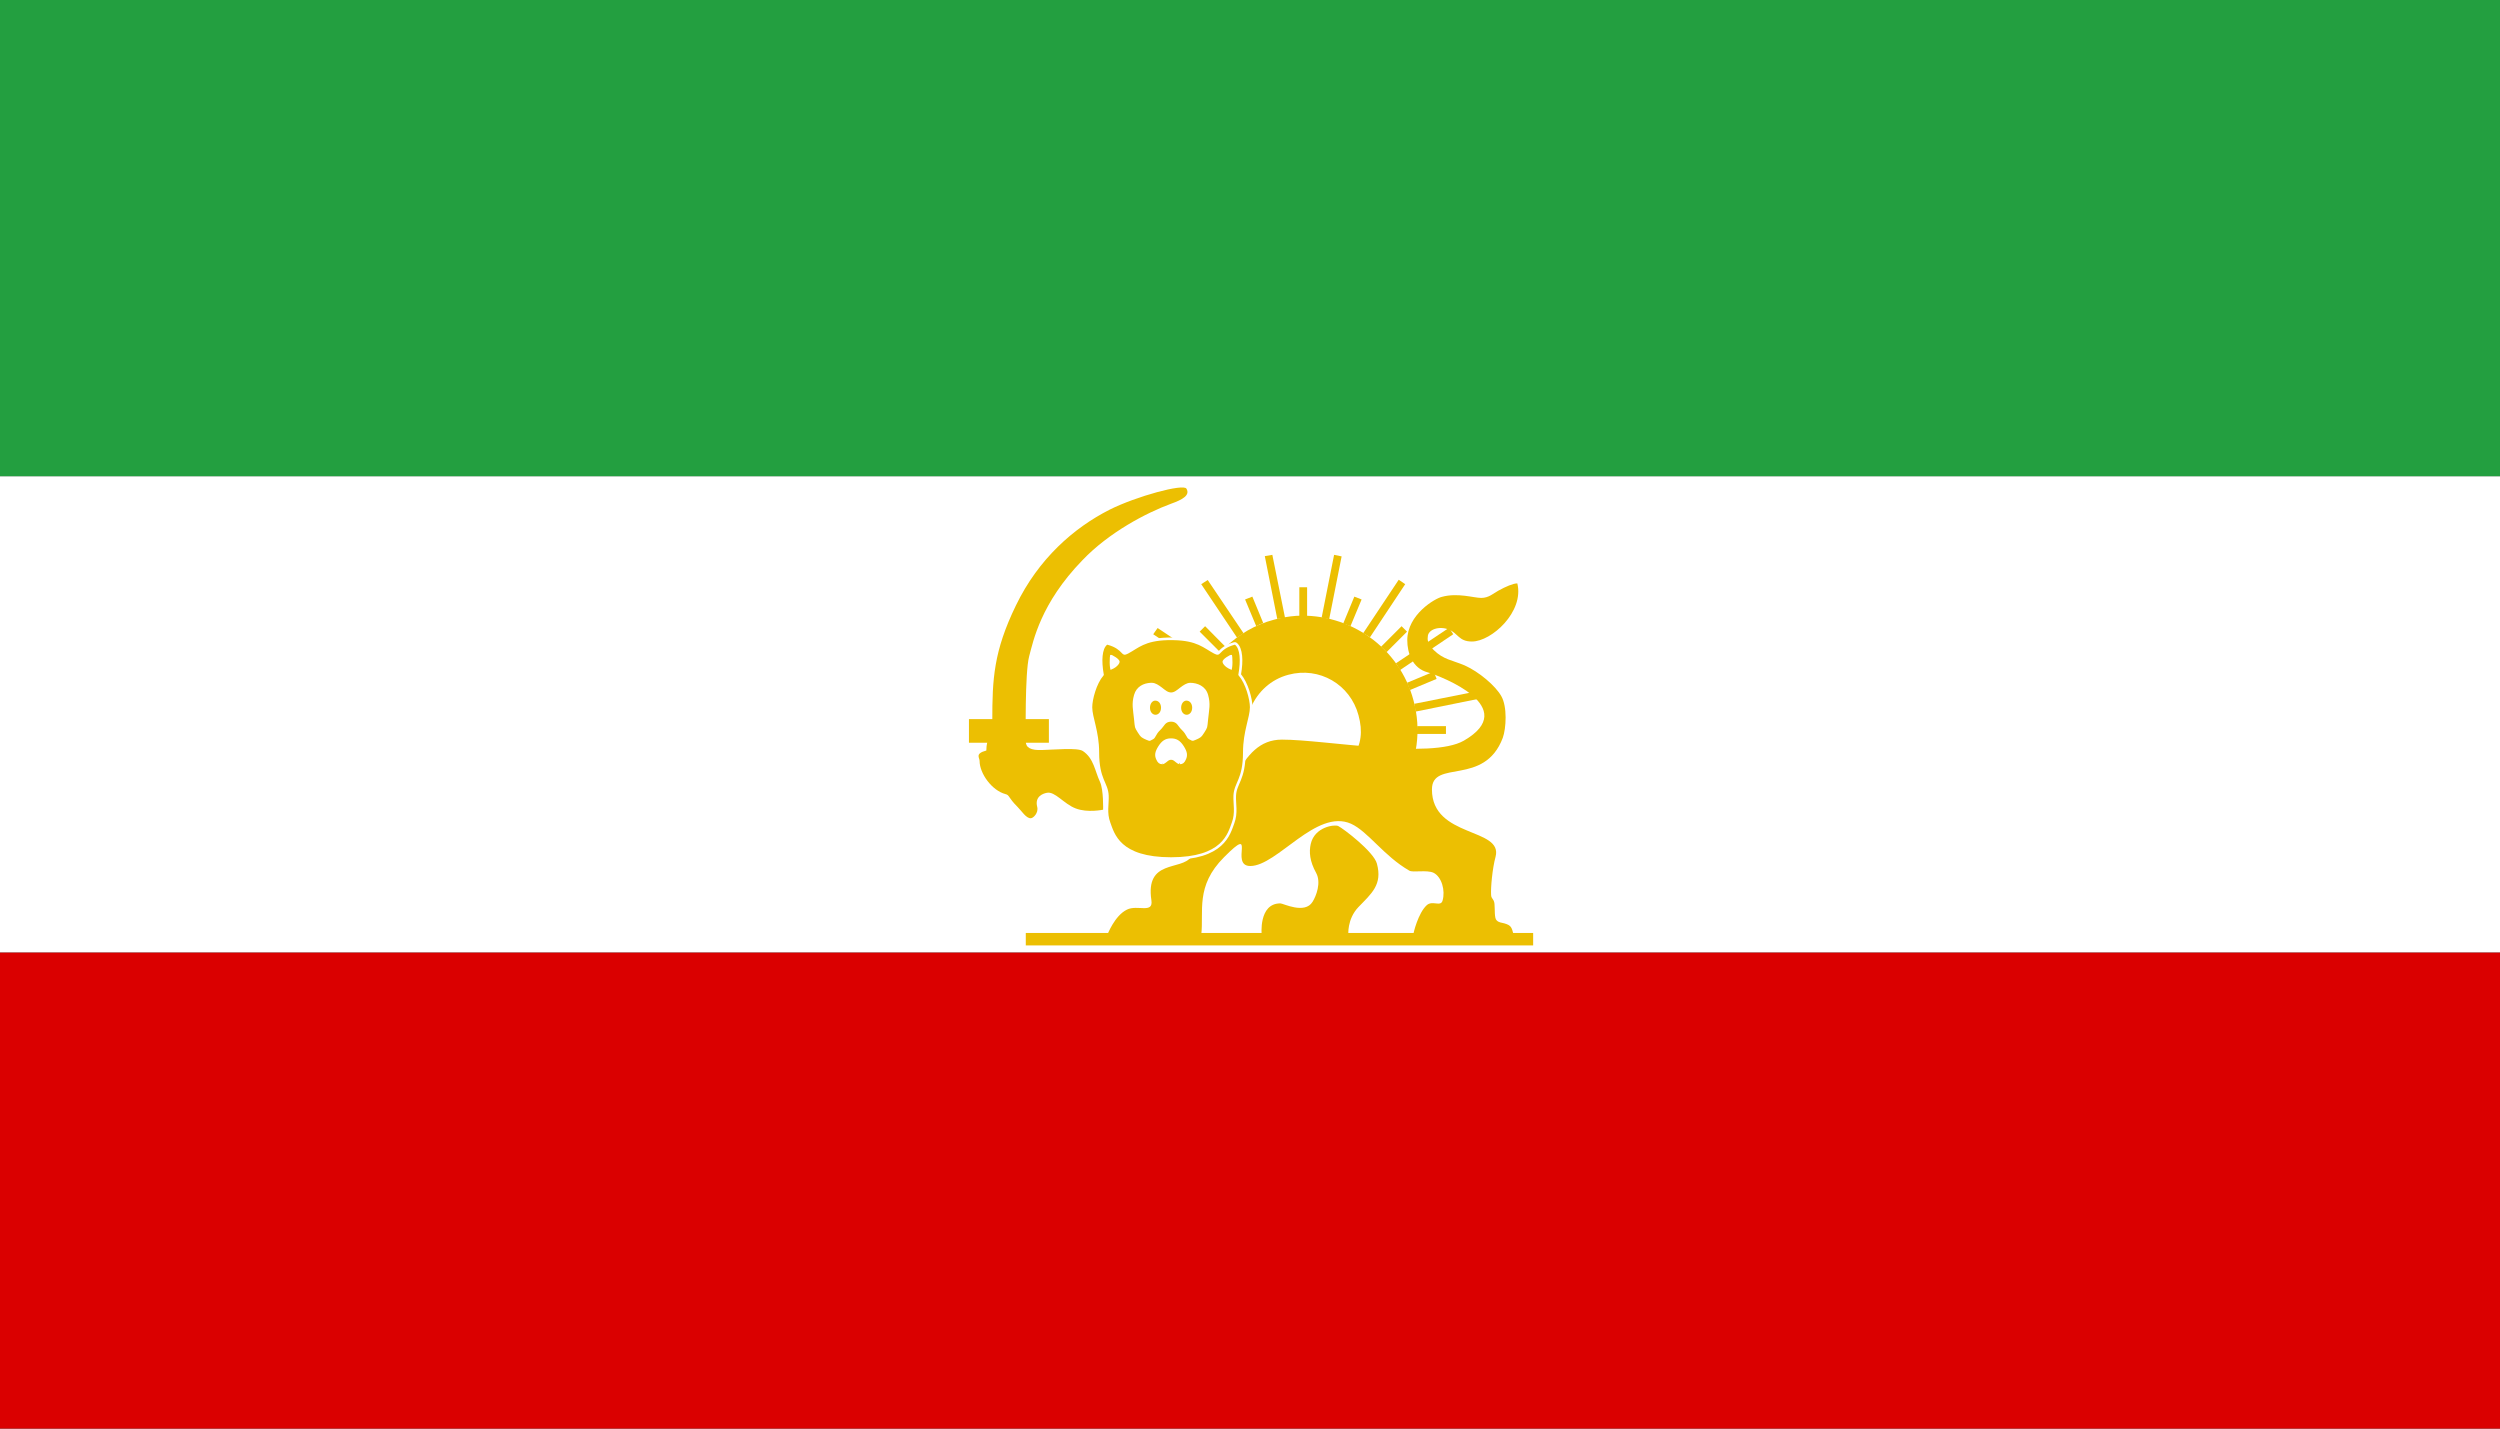 <?xml version="1.0" encoding="UTF-8" standalone="no"?>
<svg
   xmlns:dc="http://purl.org/dc/elements/1.1/"
   xmlns:cc="http://creativecommons.org/ns#"
   xmlns:rdf="http://www.w3.org/1999/02/22-rdf-syntax-ns#"
   xmlns:svg="http://www.w3.org/2000/svg"
   xmlns="http://www.w3.org/2000/svg"
   xmlns:sodipodi="http://sodipodi.sourceforge.net/DTD/sodipodi-0.dtd"
   xmlns:inkscape="http://www.inkscape.org/namespaces/inkscape"
   width="1050"
   height="600"
   id="Flag_of_Iran_1964"
   version="1.1"
   inkscape:version="0.91 r13725"
   sodipodi:docname="Flag_of_Iran_(CPC).svg">
  <rect width="100%" height="100%" fill="#333333" stroke="none"/>
  <defs
     id="defs4145" />
  <sodipodi:namedview
     pagecolor="#ffffff"
     bordercolor="#666666"
     borderopacity="1"
     objecttolerance="10"
     gridtolerance="10"
     guidetolerance="10"
     inkscape:pageopacity="0"
     inkscape:pageshadow="2"
     inkscape:window-width="1366"
     inkscape:window-height="705"
     id="namedview4143"
     showgrid="false"
     inkscape:zoom="0.47"
     inkscape:cx="525"
     inkscape:cy="112.15591"
     inkscape:window-x="-8"
     inkscape:window-y="-8"
     inkscape:window-maximized="1"
     inkscape:current-layer="Flag_of_Iran_1964" />
  <rect
     height="200"
     width="1050"
     fill="#da0000"
     x="0"
     y="400"
     id="rect4137" />
  <rect
     height="200"
     width="1050"
     fill="white"
     x="0"
     y="200"
     id="rect4139" />
  <rect
     height="200"
     width="1050"
     fill="#239f40"
     x="0"
     y="0"
     id="rect4141" />
  <g
     id="g4207"
     transform="matrix(0.109,0,0,0.109,316.162,161.637)"
     style="fill:#ecbf02;fill-opacity:1">
    <g
       id="g4153"
       style="fill:#ecbf02;fill-opacity:1">
      <path
         id="path4155"
         d="m 2106,891 c 10,-1 20,0 30,1 l 0,-112 -30,0 0,111 z"
         inkscape:connector-curvature="0"
         style="fill:#ecbf02;fill-opacity:1" />
      <path
         id="path4157"
         d="m 2021,902 c 10,-2 20,-3 30,-4 l -49,-243 -29,5 48,242 z"
         inkscape:connector-curvature="0"
         style="fill:#ecbf02;fill-opacity:1" />
      <path
         id="path4159"
         d="m 1940,930 c 5,-2 10,-5 15,-8 4,-1 8,-2 12,-4 l -42,-102 -28,11 43,103 z"
         inkscape:connector-curvature="0"
         style="fill:#ecbf02;fill-opacity:1" />
      <path
         id="path4161"
         d="m 1866,974 c 8,-6 16,-11 25,-17 l -138,-205 -25,16 138,206 z"
         inkscape:connector-curvature="0"
         style="fill:#ecbf02;fill-opacity:1" />
      <path
         id="path4163"
         d="m 1823,1010 0,0 c -1,0 -1,0 -1,0 0,0 1,0 1,0 z"
         inkscape:connector-curvature="0"
         style="fill:#ecbf02;fill-opacity:1" />
      <path
         id="path4165"
         d="m 1573,981 c 8,-1 15,-2 25,-3 1,0 3,0 4,0 3,0 6,0 9,0 3,0 6,0 9,0 1,0 2,1 3,1 l -63,-42 -17,24 30,20 z"
         inkscape:connector-curvature="0"
         style="fill:#ecbf02;fill-opacity:1" />
      <path
         id="path4167"
         d="m 1743,930 -21,21 77,77 c 0,0 0,0 0,0 4,-4 10,-10 19,-16 1,0 3,-1 4,-2 0,0 0,0 0,0 l -79,-80 z"
         inkscape:connector-curvature="0"
         style="fill:#ecbf02;fill-opacity:1" />
      <path
         id="path4169"
         d="m 2319,1444 -7,-5 c 0,0 0,0 0,1 l 7,4 z"
         inkscape:connector-curvature="0"
         style="fill:#ecbf02;fill-opacity:1" />
      <path
         id="path4171"
         d="m 2560,1315 c 0,10 -1,19 -1,30 l 112,0 0,-30 -111,0 z"
         inkscape:connector-curvature="0"
         style="fill:#ecbf02;fill-opacity:1" />
      <path
         id="path4173"
         d="m 2549,1229 c 2,10 3,20 5,30 l 242,-49 -6,-29 -241,48 z"
         inkscape:connector-curvature="0"
         style="fill:#ecbf02;fill-opacity:1" />
      <path
         id="path4175"
         d="m 2521,1148 c 4,9 7,18 11,28 l 103,-43 -11,-28 -103,43 z"
         inkscape:connector-curvature="0"
         style="fill:#ecbf02;fill-opacity:1" />
      <path
         id="path4177"
         d="m 2478,1073 c 1,1 2,3 3,4 5,7 8,15 13,22 l 205,-138 -16,-25 -205,137 z"
         inkscape:connector-curvature="0"
         style="fill:#ecbf02;fill-opacity:1" />
      <path
         id="path4179"
         d="m 2421,1009 c 4,4 8,7 12,11 3,3 6,7 9,10 l 79,-79 -21,-21 -79,79 z"
         inkscape:connector-curvature="0"
         style="fill:#ecbf02;fill-opacity:1" />
      <path
         id="path4181"
         d="m 2352,957 c 8,5 17,9 25,15 0,0 0,0 1,1 l 136,-205 -25,-17 -137,206 z"
         inkscape:connector-curvature="0"
         style="fill:#ecbf02;fill-opacity:1" />
      <path
         id="path4183"
         d="m 2275,920 c 9,3 19,6 28,10 l 43,-103 -28,-11 -43,104 z"
         inkscape:connector-curvature="0"
         style="fill:#ecbf02;fill-opacity:1" />
      <path
         id="path4185"
         d="m 2240,655 -48,242 c 10,2 20,4 29,6 l 48,-242 -29,-6 z"
         inkscape:connector-curvature="0"
         style="fill:#ecbf02;fill-opacity:1" />
      <path
         id="path4187"
         d="m 1671,400 c 15,25 -14,42 -59,58 -95,35 -239,110 -342,218 -161,166 -189,311 -205,370 -17,64 -13,315 -13,328 0,24 19,35 64,33 45,-1 135,-10 156,4 42,28 46,76 66,119 14,30 12,107 12,107 0,0 -60,13 -106,-5 -45,-17 -80,-67 -111,-60 -16,3 -47,15 -37,54 6,23 -15,44 -25,44 -18,0 -34,-27 -51,-44 -37,-37 -30,-45 -46,-49 -53,-14 -100,-80 -100,-128 0,-13 -19,-28 26,-40 0,-47 23,-76 23,-116 0,-159 5,-266 91,-443 87,-180 223,-299 361,-369 104,-52 285,-101 296,-81 z"
         inkscape:connector-curvature="0"
         style="fill:#ecbf02;fill-opacity:1" />
      <rect
         id="rect4189"
         width="308"
         height="91"
         x="833"
         y="1288"
         style="fill:#ecbf02;fill-opacity:1" />
      <path
         id="path4191"
         d="m 2033,1998 c -85,0 -72,122 -72,122 l 334,0 c 0,0 -6,-61 39,-108 50,-52 93,-86 71,-167 -12,-46 -129,-135 -149,-145 -14,-7 -91,3 -106,69 -7,31 -4,67 21,112 20,37 0,89 -14,111 -30,49 -113,6 -124,6 z"
         inkscape:connector-curvature="0"
         style="fill:#ecbf02;fill-opacity:1" />
      <path
         id="path4193"
         d="m 2946,765 c 27,109 -99,224 -175,224 -51,0 -53,-32 -89,-46 -36,-15 -81,-1 -81,28 0,4 -6,22 23,51 38,37 69,38 119,59 56,25 119,79 141,118 24,41 19,125 6,161 -71,189 -273,81 -273,199 0,188 276,146 245,260 -12,44 -19,119 -17,147 1,16 11,14 13,34 2,20 -1,55 8,63 8,9 19,9 30,12 27,8 28,15 36,45 -5,0 -254,0 -387,0 0,-7 19,-85 52,-115 22,-20 54,8 61,-18 11,-38 -3,-91 -35,-107 -26,-12 -79,0 -93,-8 -99,-57 -159,-151 -225,-181 -134,-59 -284,163 -388,163 -82,0 29,-165 -101,-34 -112,112 -77,209 -88,300 -59,0 -362,0 -362,0 0,0 28,-75 76,-98 40,-20 102,17 94,-36 -24,-159 115,-113 153,-167 156,-220 179,-452 350,-452 166,0 573,77 701,4 221,-128 -86,-248 -139,-263 -60,-16 -79,-76 -79,-124 0,-99 107,-161 133,-167 61,-17 123,4 152,4 29,0 46,-17 66,-28 29,-16 57,-28 73,-28 z"
         inkscape:connector-curvature="0"
         style="fill:#ecbf02;fill-opacity:1" />
      <rect
         id="rect4195"
         width="1955"
         height="48"
         x="1052"
         y="2112"
         style="fill:#ecbf02;fill-opacity:1" />
      <path
         id="path4197"
         d="m 2095,890 c -29,2 -58,7 -87,15 -73,19 -135,57 -186,105 8,-5 18,-10 33,-14 2,-1 5,0 7,2 5,4 9,11 12,18 3,8 5,17 6,28 2,19 1,44 -4,72 7,9 13,19 18,29 6,11 11,23 14,34 8,24 12,47 12,63 26,-59 76,-107 144,-125 119,-32 238,37 270,156 17,63 11,110 -22,167 l 190,110 c 59,-102 75,-221 44,-334 -54,-205 -247,-337 -451,-326 z"
         inkscape:connector-curvature="0"
         style="fill:#ecbf02;fill-opacity:1" />
      <path
         id="path4199"
         d="m 160.625,97.875 c -9.016,0.252 -11.467,3.125 -15.406,5.219 -0.752,0.4 -1.07,0.443 -1.219,0.406 -0.149,-0.036 -0.376,-0.236 -0.781,-0.656 -0.811,-0.84 -2.235,-2.288 -5.594,-3.188 -0.231,-0.057 -0.476,7.74e-4 -0.656,0.156 -1.087,0.932 -1.633,2.538 -1.844,4.594 -0.203,1.978 -0.051,4.43 0.438,7.25 -1.438,1.731 -2.512,4.037 -3.25,6.312 -0.777,2.394 -1.188,4.696 -1.188,6.25 1e-5,4.003 2.656,9.397 2.656,17.344 0,5.309 0.87,8.304 1.781,10.562 0.911,2.259 1.787,3.683 1.906,6.188 0.148,3.112 -0.819,6.625 0.656,10.531 0.735,1.946 1.666,5.492 4.969,8.438 3.303,2.946 8.924,5.25 18.906,5.25 9.982,0 15.603,-2.304 18.906,-5.25 3.303,-2.946 4.234,-6.491 4.969,-8.438 1.475,-3.906 0.509,-7.419 0.656,-10.531 0.119,-2.505 0.995,-3.929 1.906,-6.188 0.911,-2.259 1.781,-5.254 1.781,-10.562 0,-7.947 2.656,-13.341 2.656,-17.344 0,-1.554 -0.411,-3.856 -1.188,-6.25 -0.738,-2.275 -1.812,-4.581 -3.25,-6.312 0.488,-2.82 0.64,-5.272 0.438,-7.25 -0.211,-2.056 -0.757,-3.662 -1.844,-4.594 -0.18,-0.155 -0.425,-0.214 -0.656,-0.156 -3.358,0.9 -4.782,2.347 -5.594,3.188 -0.406,0.42 -0.632,0.62 -0.781,0.656 -0.149,0.036 -0.467,-0.007 -1.219,-0.406 -4.003,-2.128 -6.502,-5.045 -15.875,-5.219 -0.316,-0.006 -0.602,0 -0.906,0 -0.304,0 -0.591,-0.006 -0.906,0 -0.112,0.002 -0.29,-0.005 -0.469,0 z m -21.656,6.688 c 0.1,0.04 0.103,0.039 0.219,0.094 0.377,0.178 0.809,0.441 1.219,0.719 0.409,0.278 0.772,0.576 1,0.844 0.228,0.268 0.283,0.453 0.281,0.469 -0.053,0.456 -0.586,1.131 -1.281,1.656 -0.52,0.394 -0.971,0.602 -1.375,0.781 -0.021,-0.097 -0.044,-0.158 -0.062,-0.281 -0.072,-0.494 -0.115,-1.166 -0.125,-1.844 -0.01,-0.678 0.024,-1.377 0.062,-1.938 0.019,-0.272 0.035,-0.308 0.062,-0.5 z m 46.062,0 c 0.025,0.186 0.044,0.228 0.062,0.5 0.038,0.56 0.072,1.26 0.062,1.938 -0.01,0.678 -0.052,1.35 -0.125,1.844 -0.018,0.123 -0.042,0.184 -0.062,0.281 -0.404,-0.179 -0.855,-0.388 -1.375,-0.781 -0.695,-0.526 -1.228,-1.2 -1.281,-1.656 -0.002,-0.015 0.053,-0.201 0.281,-0.469 0.228,-0.268 0.591,-0.566 1,-0.844 0.409,-0.278 0.842,-0.54 1.219,-0.719 0.112,-0.053 0.119,-0.055 0.219,-0.094 z m -30.906,10.75 c 0.124,-0.007 0.298,0 0.5,0 1.127,0 2.33,0.8 3.531,1.719 1.201,0.919 2.349,2 3.844,2 1.495,0 2.643,-1.081 3.844,-2 1.201,-0.919 2.404,-1.719 3.531,-1.719 1.287,0 2.68,0.297 3.844,0.969 1.164,0.672 2.1,1.692 2.562,3.312 0.983,3.445 0.366,5.446 0,9.156 -0.181,1.832 -0.249,2.601 -0.375,3.062 -0.126,0.461 -0.345,0.776 -0.969,1.812 -1.181,1.964 -1.627,2.01 -3.188,2.719 -0.406,0.184 -0.662,0.276 -0.812,0.312 -0.15,0.037 -0.166,0.015 -0.219,0 -0.15,-0.057 -0.441,-0.233 -0.969,-0.5 -0.456,-0.231 -0.606,-0.516 -0.938,-1.125 -0.331,-0.609 -0.805,-1.452 -1.781,-2.375 -0.824,-0.779 -1.23,-1.519 -1.812,-2.188 -0.583,-0.668 -1.459,-1.188 -2.719,-1.188 -1.26,0 -2.136,0.519 -2.719,1.188 -0.583,0.668 -0.989,1.409 -1.812,2.188 -0.976,0.923 -1.45,1.766 -1.781,2.375 -0.331,0.609 -0.482,0.894 -0.938,1.125 -0.527,0.267 -0.819,0.443 -0.969,0.5 -0.03,0.011 -0.014,0.024 -0.031,0.031 -0.009,0.002 -0.025,-0.002 -0.031,0 -0.03,0.008 -0.03,-2.6e-4 -0.156,-0.031 -0.15,-0.037 -0.406,-0.128 -0.812,-0.312 -1.561,-0.709 -2.006,-0.755 -3.188,-2.719 -0.624,-1.036 -0.842,-1.351 -0.969,-1.812 -0.126,-0.461 -0.194,-1.231 -0.375,-3.062 -0.366,-3.71 -0.983,-5.711 0,-9.156 0.868,-3.04 3.449,-4.146 5.906,-4.281 z m 1.5,5.875 c -1.412,0.236 -2.25,1.669 -2.25,3.219 0,0.842 0.233,1.624 0.688,2.219 0.454,0.595 1.152,1 1.938,1 0.786,0 1.483,-0.405 1.938,-1 0.454,-0.595 0.688,-1.377 0.688,-2.219 0,-0.842 -0.233,-1.624 -0.688,-2.219 -0.454,-0.595 -1.152,-1 -1.938,-1 -0.003,0 -0.129,-0.041 -0.375,0 z m 12,0 c -1.412,0.236 -2.25,1.669 -2.25,3.219 -1e-5,0.842 0.233,1.624 0.688,2.219 0.454,0.595 1.152,1 1.938,1 0.786,0 1.483,-0.405 1.938,-1 0.454,-0.595 0.688,-1.377 0.688,-2.219 1e-5,-0.842 -0.233,-1.624 -0.688,-2.219 -0.454,-0.595 -1.152,-1 -1.938,-1 -0.003,0 -0.129,-0.041 -0.375,0 z m -5.969,15.531 c 0.071,-0.004 0.191,0 0.344,0 1.829,0 3.135,0.676 4.469,2.781 1.352,2.135 1.366,3.27 0.844,4.531 -0.273,0.66 -0.552,1.08 -0.844,1.312 -0.292,0.232 -0.608,0.344 -1.156,0.344 0.001,0 -0.103,-0.021 -0.156,-0.031 -0.238,-0.05 -0.578,-0.282 -1,-0.625 -0.422,-0.343 -0.908,-0.803 -1.594,-1 -0.152,-0.041 -0.205,-0.029 -0.25,-0.031 -0.008,-0.004 -0.048,0.005 -0.062,0 -0.007,-0.003 -0.021,0.003 -0.031,0 -0.023,-0.007 -0.021,-0.023 -0.062,-0.031 -0.01,-2.2e-4 -0.021,-2.2e-4 -0.031,0 -7.9e-4,-9e-5 -0.086,1e-5 -0.094,0 -0.021,-8.9e-4 -0.042,-8.9e-4 -0.062,0 -0.008,1e-5 -0.093,-9e-5 -0.094,0 -0.01,-2.2e-4 -0.021,-2.2e-4 -0.031,0 -0.041,0.008 -0.039,0.025 -0.062,0.031 -0.01,0.003 -0.024,-0.003 -0.031,0 -0.015,0.005 -0.054,-0.004 -0.062,0 -0.045,0.002 -0.098,-0.01 -0.25,0.031 -0.686,0.197 -1.172,0.657 -1.594,1 -0.422,0.343 -0.793,0.575 -1.031,0.625 -0.053,0.01 -0.126,0.031 -0.125,0.031 -0.548,0 -0.864,-0.112 -1.156,-0.344 -0.292,-0.232 -0.571,-0.653 -0.844,-1.312 -0.522,-1.261 -0.508,-2.397 0.844,-4.531 1.251,-1.975 2.475,-2.692 4.125,-2.781 z"
         transform="matrix(10,0,0,10,-8.165,0)"
         inkscape:connector-curvature="0"
         style="fill:#ecbf02;fill-opacity:1;stroke:#ffffff" />
    </g>
  </g>
</svg>

